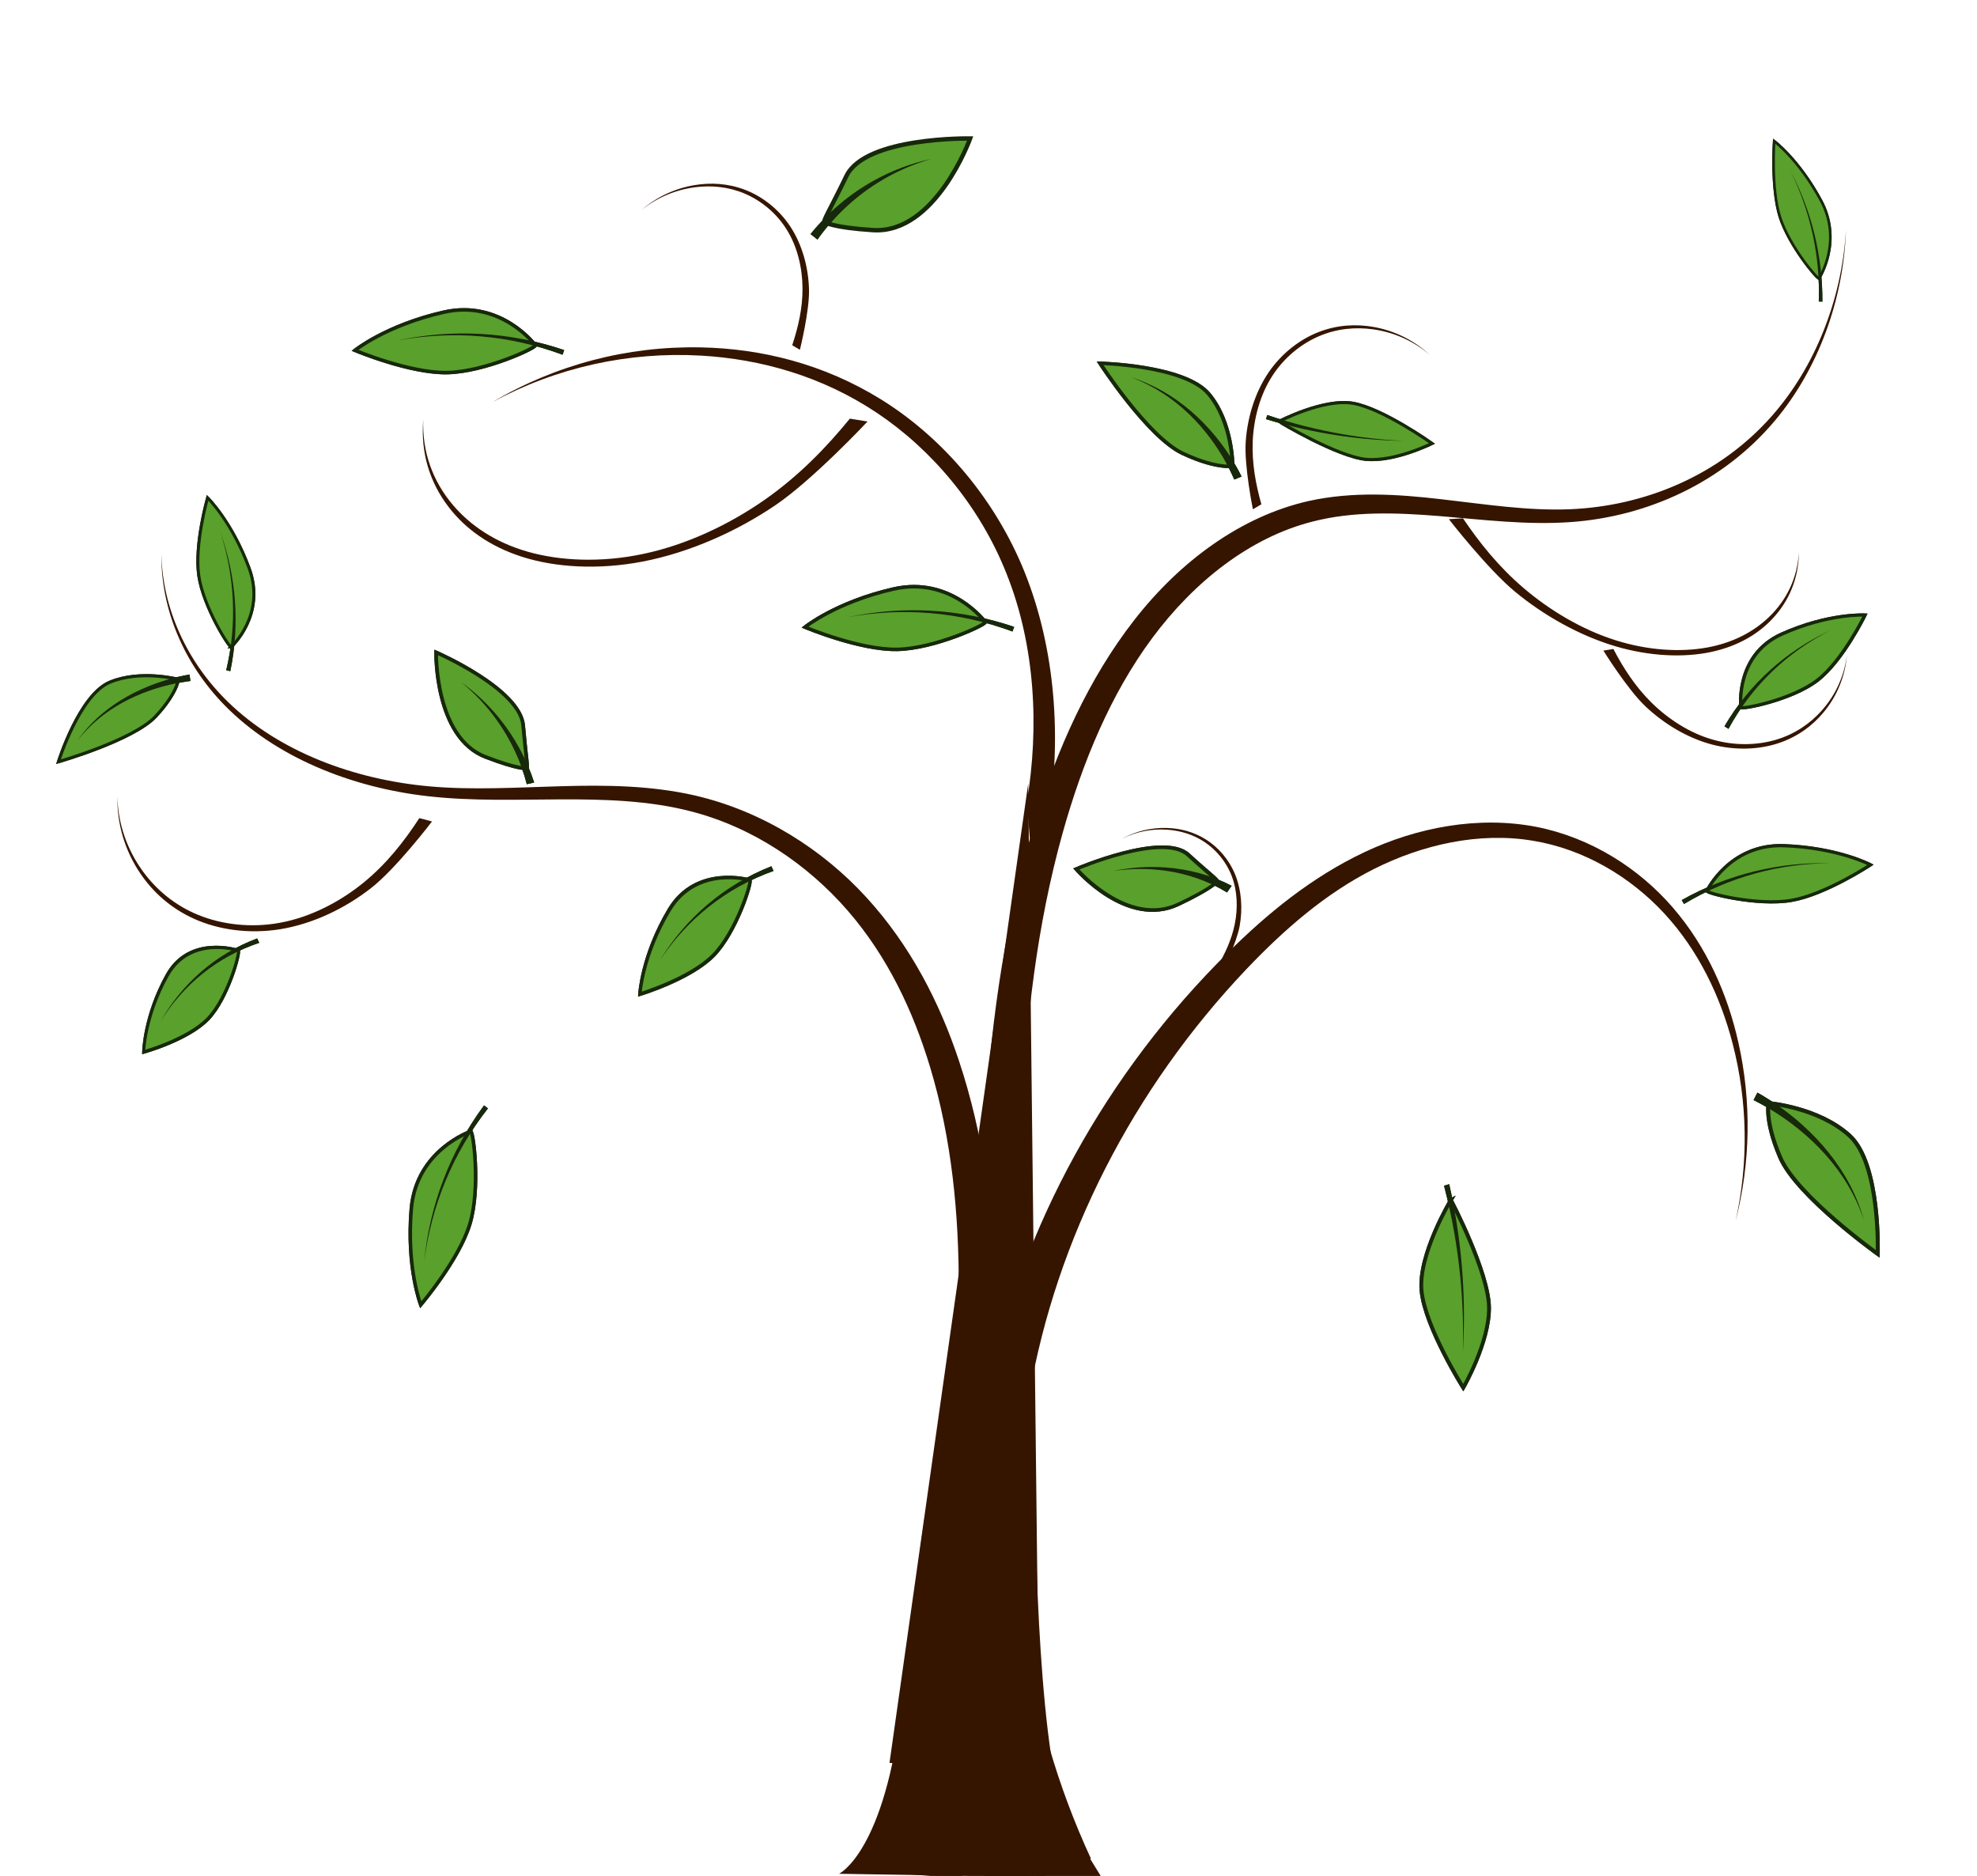 <?xml version="1.0"?><svg width="499.809" height="474.201" xmlns="http://www.w3.org/2000/svg">
 <title>tree leaves</title>

 <g>
  <title>Layer 1</title>
  <path transform="rotate(76.34 200.846 158.475)" fill="#351500" fill-rule="evenodd" d="m278.425,115.099c-41.423,-21.087 1.684,-0.775 -17.197,-8.364c-18.907,-7.617 -41.031,-11.221 -61.979,-7.785c-19.601,3.292 -36.827,12.602 -49.054,24.611c-12.22,12.001 -19.723,26.483 -23.623,41.3c-4.742,17.979 -4.366,36.701 1.029,54.444c-4.709,-17.861 -4.333,-36.465 1.029,-54.09c4.425,-14.519 12.317,-28.511 24.539,-39.758c12.208,-11.233 28.928,-19.688 47.167,-22.246c19.464,-2.811 39.903,1.142 57.399,8.632l20.69,3.256z" id="path6827"/>
  <path transform="rotate(3.348 142.628 307.478)" fill="#351500" fill-rule="evenodd" d="m238.872,468.394l14.062,0.266c0.277,-30.294 0.596,-60.589 0.956,-90.883c0.235,-19.299 0.441,-38.763 -1.244,-58.236c0,0 0,0 0,0c-1.663,-19.336 -5.32,-38.73 -12.687,-57.183c-5.724,-14.38 -13.909,-28.288 -25.68,-39.76c-11.783,-11.492 -27.452,-20.28 -44.871,-23.267c0,0 0,0 -0,0c-11.344,-1.899 -22.825,-1.332 -33.976,-0.351c-11.15,0.961 -22.17,2.305 -33.152,1.971c-19.06,-0.585 -38.393,-6.502 -52.013,-18.265c-11.057,-9.534 -18.01,-22.731 -19.058,-36.389c0.617,13.678 7.159,27.177 18.133,37.179c13.535,12.316 33.139,18.952 52.798,19.99c11.301,0.599 22.541,-0.481 33.617,-1.18c11.075,-0.679 22.19,-0.991 32.684,1.076c0,0 0,0 0,0c16.121,3.105 30.469,11.768 41.207,22.75c10.754,11.006 18.032,24.407 23.142,38.324c6.546,17.886 9.446,36.714 10.504,55.608c0,0 0,0 0,0c1.057,19.044 0.235,38.216 -0.598,57.497c-1.317,30.282 -2.592,60.566 -3.825,90.853z" id="path6825"/>
  <path transform="rotate(6.379 257.736 323.553)" fill="#351500" fill-rule="evenodd" d="m238.643,448.504l38.186,0l-30.843,-249.901l-7.344,249.901z" id="path5835-3"/>
  <path fill="#351500" fill-rule="evenodd" id="path6863" d="m262.307,474.838l13.487,-5.026c-16.898,-36.491 -22.444,-77.64 -15.589,-117.139c6.847,-39.5 26.105,-77.388 55.016,-107.802c0,0 0,0 0,0c9.405,-9.856 19.786,-18.981 32.084,-25.182c12.272,-6.175 26.664,-9.474 40.345,-7.147c12.82,2.118 24.572,9.118 33.153,18.418c8.591,9.312 14.138,20.896 17.248,32.916c3.769,14.592 4.033,29.994 0.723,44.782c3.792,-14.69 4.056,-30.19 0.723,-45.075c-2.741,-12.267 -8.015,-24.257 -16.604,-34.192c-8.595,-9.943 -20.702,-17.65 -34.48,-20.376c-14.724,-2.846 -30.275,0.138 -43.564,6.445c-13.271,6.284 -24.525,15.507 -34.484,25.41c-30.736,30.448 -52.026,69.031 -60.546,110.139c-8.512,41.109 -4.207,84.509 12.487,123.83z"/>
  <path transform="rotate(0.955 246.13 428.459)" fill="#351500" fill-rule="evenodd" id="path6881" d="m212.88,474.218c0,0 11.578,-5.72 15.141,-43.307c3.562,-37.587 5.047,-47.393 5.047,-47.393l27.906,-0.817c0,0 1.781,65.369 10.094,78.443c8.312,13.074 8.312,13.074 8.312,13.074l-66.5,0z"/>
  <path fill="#351500" fill-rule="evenodd" id="path6865" d="m248.812,474.474l13.817,-0.343c-1.212,-39.114 -2.465,-78.226 -3.759,-117.335c-0.819,-24.9 -1.627,-49.662 -0.588,-74.257c1.04,-24.402 3.889,-48.718 10.321,-71.817c5.022,-17.974 12.173,-35.281 22.74,-49.495c10.552,-14.182 24.65,-25.371 40.491,-29.381c10.312,-2.669 21.233,-2.267 32.116,-1.39c10.884,0.902 21.928,2.298 33.033,1.524c19.318,-1.341 38.582,-9.911 51.881,-25.818c10.784,-12.917 17.212,-30.352 17.818,-48.017c-1.03,17.639 -7.862,34.683 -18.727,46.996c-13.383,15.192 -32.38,22.834 -51.109,23.589c-10.791,0.432 -21.619,-1.304 -32.576,-2.545c-10.957,-1.267 -22.239,-2 -33.386,0.453c0,0 0,0 0,0c-17.116,3.857 -32.513,15.207 -44.091,30.049c-11.567,14.815 -19.61,32.778 -25.234,51.349c-7.239,23.831 -10.833,48.88 -12.467,73.851c0,0 0,0 0,0c-1.655,25.149 -1.453,50.287 -1.222,75.211c0.354,39.125 0.668,78.25 0.94,117.375z"/>
  <g id="g5954-0-0" transform="matrix(-0.399 -0.663 -0.647 0.408 938.743 520.657)">
   <path fill="#5aa02c" stroke="#17280b" stroke-width="1.434px" id="path5907-4-6" d="m1011.365,504.956c0,0 -2.772,-1.132 -10.642,-12.323c-11.991,-17.051 8.402,-43.128 8.402,-43.128c0,0 18.763,29.334 11.202,41.448c-6.557,10.506 -8.402,14.563 -8.962,14.003z"/>
   <path fill="#17280b" fill-rule="evenodd" id="path5932-3-3" d="m1007.749,510.014l2.809,1.054c3.01,-8.845 4.262,-18.218 3.708,-27.43c-0.403,-6.703 -1.757,-13.317 -3.992,-19.586c1.834,6.398 2.75,13.027 2.729,19.622c-0.029,9.064 -1.839,18.066 -5.254,26.34z"/>
  </g>
  <g transform="rotate(-44.136 341.878 109.273)" id="svg_1">
   <g id="g7405" transform="matrix(-0.541 0.047 -0.046 -0.553 289.602 1776.32)">
    <path fill="#5aa02c" stroke="#17280b" stroke-width="1.43px" id="path7407" d="m-331.777,3013.237c0,0 -21.792,-8.382 -29.056,-20.115c-7.264,-11.734 -10.058,-39.113 -10.058,-39.113c0,0 17.88,7.264 25.703,17.881c7.823,10.616 13.41,40.789 13.41,41.348z"/>
    <path fill="#17280b" fill-rule="evenodd" id="path7409" d="m-330.429,3019.211l1.831,-0.804c-4.956,-10.817 -10.749,-21.234 -17.304,-31.128c-5.241,-7.909 -10.968,-15.485 -17.137,-22.67c5.941,7.374 11.417,15.111 16.389,23.149c6.219,10.055 11.646,20.583 16.222,31.453z"/>
   </g>
   <g transform="matrix(-0.541 0.047 -0.046 -0.553 289.602 1776.32)" id="g7459">
    <path fill="#5aa02c" stroke="#17280b" stroke-width="1.43px" d="m-331.777,3013.237c0,0 -21.792,-8.382 -29.056,-20.115c-7.264,-11.734 -10.058,-39.113 -10.058,-39.113c0,0 17.88,7.264 25.703,17.881c7.823,10.616 13.41,40.789 13.41,41.348z" id="path7461"/>
    <path fill="#17280b" fill-rule="evenodd" d="m-330.429,3019.211l1.831,-0.804c-4.956,-10.817 -10.749,-21.234 -17.304,-31.128c-5.241,-7.909 -10.968,-15.485 -17.137,-22.67c5.941,7.374 11.417,15.111 16.389,23.149c6.219,10.055 11.646,20.583 16.222,31.453z" id="path7463"/>
   </g>
  </g>
  <g transform="rotate(-47.714 453.824 169.843)" id="svg_2">
   <g id="g7417" transform="matrix(0.359 0.439 -0.381 0.414 468.172 64.683)">
    <path fill="#5aa02c" stroke="#17280b" stroke-width="1.434px" id="path7419" d="m82.275,156.82c0,0 -0.56,-23.525 21.284,-34.167c21.844,-10.642 38.088,-10.642 38.088,-10.642c0,0 -11.762,21.284 -24.085,30.806c-12.322,9.522 -35.287,15.123 -35.287,14.003z"/>
    <path fill="#17280b" fill-rule="evenodd" id="path7421" d="m74.175,165.794l1.694,1.063c6.029,-9.924 13.412,-19.053 21.891,-27.053c8.282,-7.813 17.609,-14.549 27.672,-19.968c-10.214,5.127 -19.771,11.611 -28.339,19.24c-8.773,7.811 -16.507,16.821 -22.918,26.718z"/>
   </g>
   <g transform="matrix(0.359 0.439 -0.381 0.414 468.172 64.683)" id="g7471">
    <path fill="#5aa02c" stroke="#17280b" stroke-width="1.434px" d="m82.275,156.82c0,0 -0.56,-23.525 21.284,-34.167c21.844,-10.642 38.088,-10.642 38.088,-10.642c0,0 -11.762,21.284 -24.085,30.806c-12.322,9.522 -35.287,15.123 -35.287,14.003z" id="path7473"/>
    <path fill="#17280b" fill-rule="evenodd" d="m74.175,165.794l1.694,1.063c6.029,-9.924 13.412,-19.053 21.891,-27.053c8.282,-7.813 17.609,-14.549 27.672,-19.968c-10.214,5.127 -19.771,11.611 -28.339,19.24c-8.773,7.811 -16.507,16.821 -22.918,26.718z" id="path7475"/>
   </g>
  </g>
  <g transform="rotate(-165.219 229.029 159.722)" id="svg_3">
   <g transform="matrix(0.367 -0.499 -0.49 -0.374 555.066 1784.72)" id="g7435">
    <path fill="#5aa02c" stroke="#17280b" stroke-width="1.434px" d="m1738.259,2005.597c0,0 -0.56,-23.525 21.284,-34.167c21.844,-10.642 38.087,-10.642 38.087,-10.642c0,0 -11.762,21.284 -24.085,30.806c-12.322,9.522 -35.287,15.123 -35.287,14.003z" id="path7437"/>
    <path fill="#17280b" fill-rule="evenodd" d="m1730.158,2014.571l1.694,1.063c6.03,-9.924 13.412,-19.053 21.891,-27.053c8.281,-7.813 17.609,-14.549 27.672,-19.968c-10.214,5.127 -19.771,11.611 -28.339,19.24c-8.773,7.811 -16.507,16.821 -22.917,26.718z" id="path7439"/>
   </g>
   <g id="g7489" transform="matrix(0.367 -0.499 -0.49 -0.374 555.066 1784.72)">
    <path fill="#5aa02c" stroke="#17280b" stroke-width="1.434px" id="path7491" d="m1738.259,2005.597c0,0 -0.56,-23.525 21.284,-34.167c21.844,-10.642 38.087,-10.642 38.087,-10.642c0,0 -11.762,21.284 -24.085,30.806c-12.322,9.522 -35.287,15.123 -35.287,14.003z"/>
    <path fill="#17280b" fill-rule="evenodd" id="path7493" d="m1730.158,2014.571l1.694,1.063c6.03,-9.924 13.412,-19.053 21.891,-27.053c8.281,-7.813 17.609,-14.549 27.672,-19.968c-10.214,5.127 -19.771,11.611 -28.339,19.24c-8.773,7.811 -16.507,16.821 -22.917,26.718z"/>
   </g>
  </g>
  <g transform="rotate(-98.526 296.594 106.593)" id="svg_4">
   <g transform="matrix(0.104 -0.661 -0.601 -0.114 749.725 1362.54)" id="g7447">
    <path fill="#5aa02c" stroke="#17280b" stroke-width="1.434px" d="m1695.677,1069.463c0,0 0.56,-17.923 10.082,-29.686c9.522,-11.762 41.448,-12.322 41.448,-12.322c0,0 -19.044,30.246 -32.486,36.967c-13.756,6.878 -20.164,5.041 -19.044,5.041z" id="path7449"/>
    <path fill="#17280b" fill-rule="evenodd" d="m1692.104,1073.858l2.723,1.26c2.556,-5.91 5.755,-11.562 9.529,-16.822c5.209,-7.253 11.534,-13.781 18.98,-18.807c0,0 0,0 0,0c3.794,-2.562 7.87,-4.729 12.138,-6.449c-4.349,1.507 -8.549,3.477 -12.507,5.873c0,0 0,0 0,0c-7.766,4.702 -14.545,11.012 -20.228,18.161c0,0 0,0 0,0c-4.12,5.18 -7.694,10.816 -10.635,16.785z" id="path7451"/>
   </g>
   <g id="g7501" transform="matrix(0.104 -0.661 -0.601 -0.114 749.725 1362.54)">
    <path fill="#5aa02c" stroke="#17280b" stroke-width="1.434px" id="path7503" d="m1695.677,1069.463c0,0 0.56,-17.923 10.082,-29.686c9.522,-11.762 41.448,-12.322 41.448,-12.322c0,0 -19.044,30.246 -32.486,36.967c-13.756,6.878 -20.164,5.041 -19.044,5.041z"/>
    <path fill="#17280b" fill-rule="evenodd" id="path7505" d="m1692.104,1073.858l2.723,1.26c2.556,-5.91 5.755,-11.562 9.529,-16.822c5.209,-7.253 11.534,-13.781 18.98,-18.807c0,0 0,0 0,0c3.794,-2.562 7.87,-4.729 12.138,-6.449c-4.349,1.507 -8.549,3.477 -12.507,5.873c0,0 0,0 0,0c-7.766,4.702 -14.545,11.012 -20.228,18.161c0,0 0,0 0,0c-4.12,5.18 -7.694,10.816 -10.635,16.785z"/>
   </g>
  </g>
  <g transform="rotate(92.893 459.121 296.133)" id="svg_5">
   <g id="g7423" transform="matrix(0.711 0 0 0.699 -461.707 19.204)">
    <path fill="#5aa02c" stroke="#17280b" stroke-width="1.434px" id="path7425" d="m1271.729,414.404c0,0 0.56,-17.923 10.082,-29.686c9.522,-11.762 41.448,-12.322 41.448,-12.322c0,0 -19.044,30.246 -32.486,36.967c-13.756,6.878 -20.164,5.041 -19.044,5.041z"/>
    <path fill="#17280b" fill-rule="evenodd" id="path7427" d="m1268.155,418.799l2.723,1.26c2.556,-5.91 5.755,-11.562 9.529,-16.822c5.209,-7.253 11.534,-13.781 18.98,-18.807c0,0 0,0 0,0c3.794,-2.562 7.87,-4.729 12.138,-6.449c-4.349,1.507 -8.549,3.477 -12.507,5.873c0,0 0,0 0,0c-7.766,4.702 -14.545,11.012 -20.228,18.161c0,0 0,0 0,0c-4.121,5.18 -7.695,10.816 -10.635,16.785z"/>
   </g>
   <g transform="matrix(0.711 0 0 0.699 -461.707 19.204)" id="g7477">
    <path fill="#5aa02c" stroke="#17280b" stroke-width="1.434px" d="m1271.729,414.404c0,0 0.56,-17.923 10.082,-29.686c9.522,-11.762 41.448,-12.322 41.448,-12.322c0,0 -19.044,30.246 -32.486,36.967c-13.756,6.878 -20.164,5.041 -19.044,5.041z" id="path7479"/>
    <path fill="#17280b" fill-rule="evenodd" d="m1268.155,418.799l2.723,1.26c2.556,-5.91 5.755,-11.562 9.529,-16.822c5.209,-7.253 11.534,-13.781 18.98,-18.807c0,0 0,0 0,0c3.794,-2.562 7.87,-4.729 12.138,-6.449c-4.349,1.507 -8.549,3.477 -12.507,5.873c0,0 0,0 0,0c-7.766,4.702 -14.545,11.012 -20.228,18.161c0,0 0,0 0,0c-4.121,5.18 -7.695,10.816 -10.635,16.785z" id="path7481"/>
   </g>
  </g>
  <g transform="rotate(141.655 291.141 223.736)" id="svg_6">
   <g id="g7411" transform="matrix(-0.531 0.385 -0.445 -0.459 761.874 1468.63)">
    <path fill="#5aa02c" stroke="#17280b" stroke-width="1.434px" id="path7413" d="m-809.512,2054.048c0,0 -2.772,-1.132 -10.642,-12.323c-11.991,-17.051 8.402,-43.128 8.402,-43.128c0,0 18.763,29.334 11.202,41.448c-6.557,10.507 -8.402,14.563 -8.962,14.003z"/>
    <path fill="#17280b" fill-rule="evenodd" id="path7415" d="m-813.128,2059.106l2.809,1.054c3.01,-8.845 4.262,-18.218 3.708,-27.43c-0.403,-6.703 -1.757,-13.317 -3.992,-19.586c1.834,6.398 2.75,13.026 2.729,19.622c-0.029,9.064 -1.839,18.067 -5.254,26.34z"/>
   </g>
   <g transform="matrix(-0.531 0.385 -0.445 -0.459 761.874 1468.63)" id="g7465">
    <path fill="#5aa02c" stroke="#17280b" stroke-width="1.434px" d="m-809.512,2054.048c0,0 -2.772,-1.132 -10.642,-12.323c-11.991,-17.051 8.402,-43.128 8.402,-43.128c0,0 18.763,29.334 11.202,41.448c-6.557,10.507 -8.402,14.563 -8.962,14.003z" id="path7467"/>
    <path fill="#17280b" fill-rule="evenodd" d="m-813.128,2059.106l2.809,1.054c3.01,-8.845 4.262,-18.218 3.708,-27.43c-0.403,-6.703 -1.757,-13.317 -3.992,-19.586c1.834,6.398 2.75,13.026 2.729,19.622c-0.029,9.064 -1.839,18.067 -5.254,26.34z" id="path7469"/>
   </g>
  </g>
  <g transform="rotate(-99.21 455.986 54.563)" id="svg_7">
   <g transform="matrix(0.337 -0.33 -0.358 -0.311 379.543 1473.53)" id="g7429">
    <path fill="#5aa02c" stroke="#17280b" stroke-width="1.434px" d="m2360.411,2053.738c0,0 -0.56,-23.525 21.284,-34.167c21.844,-10.642 38.087,-10.642 38.087,-10.642c0,0 -11.762,21.284 -24.085,30.806c-12.323,9.522 -35.287,15.123 -35.287,14.003z" id="path7431"/>
    <path fill="#17280b" fill-rule="evenodd" d="m2352.311,2062.712l1.694,1.063c6.03,-9.924 13.412,-19.053 21.891,-27.053c8.282,-7.813 17.61,-14.549 27.672,-19.968c-10.214,5.127 -19.771,11.611 -28.339,19.24c-8.773,7.811 -16.507,16.821 -22.918,26.718z" id="path7433"/>
   </g>
   <g id="g7483" transform="matrix(0.337 -0.33 -0.358 -0.311 379.543 1473.53)">
    <path fill="#5aa02c" stroke="#17280b" stroke-width="1.434px" id="path7485" d="m2360.411,2053.738c0,0 -0.56,-23.525 21.284,-34.167c21.844,-10.642 38.087,-10.642 38.087,-10.642c0,0 -11.762,21.284 -24.085,30.806c-12.323,9.522 -35.287,15.123 -35.287,14.003z"/>
    <path fill="#17280b" fill-rule="evenodd" id="path7487" d="m2352.311,2062.712l1.694,1.063c6.03,-9.924 13.412,-19.053 21.891,-27.053c8.282,-7.813 17.61,-14.549 27.672,-19.968c-10.214,5.127 -19.771,11.611 -28.339,19.24c-8.773,7.811 -16.507,16.821 -22.918,26.718z"/>
   </g>
  </g>
  <g transform="rotate(-134.344 120.972 181.726)" id="svg_8">
   <g transform="matrix(-0.106 0.622 -0.661 -0.1 836.197 759.517)" id="g7453">
    <path fill="#5aa02c" stroke="#17280b" stroke-width="1.434px" d="m-731.962,1225.706c0,0 -2.772,-1.132 -10.642,-12.323c-11.991,-17.051 8.402,-43.128 8.402,-43.128c0,0 18.763,29.334 11.202,41.448c-6.557,10.506 -8.402,14.563 -8.962,14.003z" id="path7455"/>
    <path fill="#17280b" fill-rule="evenodd" d="m-735.579,1230.764l2.809,1.054c3.01,-8.845 4.262,-18.217 3.708,-27.43c-0.403,-6.703 -1.757,-13.317 -3.992,-19.586c1.834,6.397 2.75,13.026 2.729,19.622c-0.029,9.064 -1.839,18.066 -5.254,26.34z" id="path7457"/>
   </g>
   <g id="g7507" transform="matrix(-0.106 0.622 -0.661 -0.1 836.197 759.517)">
    <path fill="#5aa02c" stroke="#17280b" stroke-width="1.434px" id="path7509" d="m-731.962,1225.706c0,0 -2.772,-1.132 -10.642,-12.323c-11.991,-17.051 8.402,-43.128 8.402,-43.128c0,0 18.763,29.334 11.202,41.448c-6.557,10.506 -8.402,14.563 -8.962,14.003z"/>
    <path fill="#17280b" fill-rule="evenodd" id="path7511" d="m-735.579,1230.764l2.809,1.054c3.01,-8.845 4.262,-18.217 3.708,-27.43c-0.403,-6.703 -1.757,-13.317 -3.992,-19.586c1.834,6.397 2.75,13.026 2.729,19.622c-0.029,9.064 -1.839,18.066 -5.254,26.34z"/>
   </g>
  </g>
  <g transform="rotate(48.095 448.947 221.864)" id="svg_9">
   <g id="g7441" transform="matrix(0.535 -0.197 0.202 0.524 -579.103 138.253)">
    <path fill="#5aa02c" stroke="#17280b" stroke-width="1.434px" id="path7443" d="m1605.404,792.109c0,0 -0.56,-23.525 21.284,-34.167c21.844,-10.642 38.087,-10.642 38.087,-10.642c0,0 -11.762,21.284 -24.085,30.806c-12.323,9.522 -35.287,15.123 -35.287,14.003z"/>
    <path fill="#17280b" fill-rule="evenodd" id="path7445" d="m1597.304,801.084l1.694,1.063c6.03,-9.924 13.412,-19.053 21.891,-27.053c8.282,-7.813 17.61,-14.549 27.672,-19.968c-10.214,5.127 -19.771,11.611 -28.339,19.24c-8.773,7.811 -16.507,16.821 -22.918,26.718z"/>
   </g>
   <g transform="matrix(0.535 -0.197 0.202 0.524 -579.103 138.253)" id="g7495">
    <path fill="#5aa02c" stroke="#17280b" stroke-width="1.434px" d="m1605.404,792.109c0,0 -0.56,-23.525 21.284,-34.167c21.844,-10.642 38.087,-10.642 38.087,-10.642c0,0 -11.762,21.284 -24.085,30.806c-12.323,9.522 -35.287,15.123 -35.287,14.003z" id="path7497"/>
    <path fill="#17280b" fill-rule="evenodd" d="m1597.304,801.084l1.694,1.063c6.03,-9.924 13.412,-19.053 21.891,-27.053c8.282,-7.813 17.61,-14.549 27.672,-19.968c-10.214,5.127 -19.771,11.611 -28.339,19.24c-8.773,7.811 -16.507,16.821 -22.918,26.718z" id="path7499"/>
   </g>
  </g>
  <g transform="rotate(-43.453 368.431 323.773)" id="svg_10">
   <g transform="matrix(0.687 0.055 0.058 -0.654 -802.829 2117.78)" id="g6726-0">
    <path fill="#5aa02c" stroke="#17280b" stroke-width="1.43px" d="m1479.413,2891.921c0,0 -21.792,-8.381 -29.056,-20.115c-7.264,-11.734 -10.058,-39.113 -10.058,-39.113c0,0 17.88,7.264 25.703,17.881c7.823,10.616 13.41,40.789 13.41,41.348z" id="path6728-5"/>
    <path fill="#17280b" fill-rule="evenodd" d="m1480.761,2897.895l1.831,-0.804c-4.956,-10.817 -10.749,-21.233 -17.304,-31.128c-5.241,-7.909 -10.968,-15.485 -17.137,-22.669c5.941,7.374 11.417,15.111 16.389,23.149c6.219,10.055 11.646,20.583 16.221,31.453z" id="path6730-5"/>
   </g>
   <g id="g7170" transform="matrix(0.687 0.055 0.058 -0.654 -802.829 2117.78)">
    <path fill="#5aa02c" stroke="#17280b" stroke-width="1.43px" id="path7172" d="m1479.413,2891.921c0,0 -21.792,-8.381 -29.056,-20.115c-7.264,-11.734 -10.058,-39.113 -10.058,-39.113c0,0 17.88,7.264 25.703,17.881c7.823,10.616 13.41,40.789 13.41,41.348z"/>
    <path fill="#17280b" fill-rule="evenodd" id="path7174" d="m1480.761,2897.895l1.831,-0.804c-4.956,-10.817 -10.749,-21.233 -17.304,-31.128c-5.241,-7.909 -10.968,-15.485 -17.137,-22.669c5.941,7.374 11.417,15.111 16.389,23.149c6.219,10.055 11.646,20.583 16.221,31.453z"/>
   </g>
  </g>
  <g transform="rotate(-34.275 50.985 251.843)" id="svg_12">
   <g transform="matrix(-0.32 0.451 0.34 0.425 -599.057 63.751)" id="g6750-4">
    <path fill="#5aa02c" stroke="#17280b" stroke-width="1.434px" d="m-759.737,1238.545c0,0 -0.56,-23.525 21.284,-34.167c21.844,-10.642 38.088,-10.642 38.088,-10.642c0,0 -11.762,21.284 -24.085,30.806c-12.322,9.522 -35.287,15.123 -35.287,14.003z" id="path6752-3"/>
    <path fill="#17280b" fill-rule="evenodd" d="m-767.837,1247.52l1.694,1.063c6.03,-9.924 13.412,-19.053 21.891,-27.053c8.282,-7.813 17.609,-14.549 27.672,-19.968c-10.214,5.127 -19.771,11.611 -28.339,19.24c-8.773,7.811 -16.507,16.821 -22.918,26.718z" id="path6754-7"/>
   </g>
   <g id="g7182" transform="matrix(-0.32 0.451 0.34 0.425 -599.057 63.751)">
    <path fill="#5aa02c" stroke="#17280b" stroke-width="1.434px" id="path7184" d="m-759.737,1238.545c0,0 -0.56,-23.525 21.284,-34.167c21.844,-10.642 38.088,-10.642 38.088,-10.642c0,0 -11.762,21.284 -24.085,30.806c-12.322,9.522 -35.287,15.123 -35.287,14.003z"/>
    <path fill="#17280b" fill-rule="evenodd" id="path7186" d="m-767.837,1247.52l1.694,1.063c6.03,-9.924 13.412,-19.053 21.891,-27.053c8.282,-7.813 17.609,-14.549 27.672,-19.968c-10.214,5.127 -19.771,11.611 -28.339,19.24c-8.773,7.811 -16.507,16.821 -22.918,26.718z"/>
   </g>
  </g>
  <g transform="rotate(-73.639 31.688 181.633)" id="svg_15">
   <g transform="matrix(-0.553 0 0 0.551 -33.531 45.761)" id="g6732-0">
    <path fill="#5aa02c" stroke="#17280b" stroke-width="1.434px" d="m-141.933,264.755c0,0 0.56,-17.923 10.082,-29.686c9.522,-11.762 41.448,-12.322 41.448,-12.322c0,0 -19.044,30.246 -32.486,36.967c-13.756,6.878 -20.164,5.041 -19.044,5.041z" id="path6734-52"/>
    <path fill="#17280b" fill-rule="evenodd" d="m-145.507,269.151l2.723,1.26c2.556,-5.91 5.755,-11.562 9.529,-16.822c5.209,-7.253 11.534,-13.781 18.98,-18.807c0,0 0,0 0,0c3.794,-2.562 7.87,-4.729 12.138,-6.449c-4.349,1.507 -8.549,3.477 -12.507,5.873c0,0 0,0 0,0c-7.766,4.702 -14.545,11.012 -20.228,18.16c0,0 0,0 0,0c-4.121,5.18 -7.695,10.816 -10.635,16.785z" id="path6736-2"/>
   </g>
   <g id="g7188" transform="matrix(-0.553 0 0 0.551 -33.531 45.761)">
    <path fill="#5aa02c" stroke="#17280b" stroke-width="1.434px" id="path7190" d="m-141.933,264.755c0,0 0.56,-17.923 10.082,-29.686c9.522,-11.762 41.448,-12.322 41.448,-12.322c0,0 -19.044,30.246 -32.486,36.967c-13.756,6.878 -20.164,5.041 -19.044,5.041z"/>
    <path fill="#17280b" fill-rule="evenodd" id="path7192" d="m-145.507,269.151l2.723,1.26c2.556,-5.91 5.755,-11.562 9.529,-16.822c5.209,-7.253 11.534,-13.781 18.98,-18.807c0,0 0,0 0,0c3.794,-2.562 7.87,-4.729 12.138,-6.449c-4.349,1.507 -8.549,3.477 -12.507,5.873c0,0 0,0 0,0c-7.766,4.702 -14.545,11.012 -20.228,18.16c0,0 0,0 0,0c-4.121,5.18 -7.695,10.816 -10.635,16.785z"/>
   </g>
  </g>
  <g transform="rotate(24.633 55.362 147.864)" id="svg_18">
   <g transform="matrix(-0.498 -0.178 -0.188 0.473 274.024 115.92)" id="g6744-7">
    <path fill="#5aa02c" stroke="#17280b" stroke-width="1.434px" d="m336.675,221.578c0,0 -0.56,-23.525 21.284,-34.167c21.844,-10.642 38.088,-10.642 38.088,-10.642c0,0 -11.762,21.284 -24.085,30.806c-12.322,9.522 -35.287,15.123 -35.287,14.003z" id="path6746-0"/>
    <path fill="#17280b" fill-rule="evenodd" d="m328.575,230.552l1.694,1.063c6.029,-9.924 13.412,-19.053 21.891,-27.053c8.282,-7.813 17.609,-14.549 27.672,-19.968c-10.214,5.127 -19.771,11.611 -28.339,19.24c-8.773,7.811 -16.507,16.821 -22.918,26.718z" id="path6748-2"/>
   </g>
   <g id="g7206" transform="matrix(-0.498 -0.178 -0.188 0.473 274.024 115.92)">
    <path fill="#5aa02c" stroke="#17280b" stroke-width="1.434px" id="path7208" d="m336.675,221.578c0,0 -0.56,-23.525 21.284,-34.167c21.844,-10.642 38.088,-10.642 38.088,-10.642c0,0 -11.762,21.284 -24.085,30.806c-12.322,9.522 -35.287,15.123 -35.287,14.003z"/>
    <path fill="#17280b" fill-rule="evenodd" id="path7210" d="m328.575,230.552l1.694,1.063c6.029,-9.924 13.412,-19.053 21.891,-27.053c8.282,-7.813 17.609,-14.549 27.672,-19.968c-10.214,5.127 -19.771,11.611 -28.339,19.24c-8.773,7.811 -16.507,16.821 -22.918,26.718z"/>
   </g>
  </g>
  <path transform="rotate(-156.689 408.826 141.918)" id="svg_19" fill="#351500" fill-rule="evenodd" d="m452.121,134.893c0,0 -13.973,-7.711 -22.715,-10.244c-8.753,-2.543 -18.997,-3.745 -28.695,-2.598c-9.076,1.099 -17.05,4.206 -22.712,8.214c-5.658,4.005 -9.132,8.839 -10.938,13.785c-2.195,6.001 -2.021,12.249 0.476,18.172c-2.18,-5.962 -2.006,-12.171 0.477,-18.054c2.048,-4.846 5.703,-9.516 11.361,-13.27c5.652,-3.749 13.394,-6.571 21.838,-7.425c9.012,-0.939 18.491,0.392 26.575,2.881c8.101,2.5 14.939,6.179 21.134,10.152l3.198,-1.613z"/>
  <path transform="rotate(-17.796 70.853 211.803)" id="svg_20" fill="#351500" fill-rule="evenodd" d="m108.651,219.574c0,0 -12.199,8.529 -19.831,11.331c-7.642,2.812 -16.585,4.143 -25.053,2.874c-7.923,-1.216 -14.886,-4.653 -19.828,-9.086c-4.939,-4.431 -7.972,-9.777 -9.549,-15.248c-1.917,-6.638 -1.765,-13.55 0.416,-20.101c-1.903,6.594 -1.751,13.463 0.416,19.97c1.789,5.36 4.979,10.526 9.919,14.679c4.935,4.147 11.693,7.269 19.065,8.213c7.868,1.038 16.144,-0.433 23.201,-3.187c7.072,-2.765 13.042,-6.835 18.451,-11.23l2.792,1.784z"/>
  <path id="svg_21" transform="rotate(-17.796 164.544 114.743)" fill="#351500" fill-rule="evenodd" d="m219.211,123.684c0,0 -17.643,9.813 -28.681,13.036c-11.053,3.236 -23.987,4.766 -36.233,3.307c-11.459,-1.398 -21.529,-5.353 -28.677,-10.454c-7.144,-5.097 -11.53,-11.249 -13.81,-17.542c-2.772,-7.637 -2.552,-15.589 0.601,-23.125c-2.753,7.587 -2.533,15.489 0.601,22.975c2.587,6.167 7.201,12.11 14.346,16.887c7.137,4.771 16.911,8.363 27.574,9.449c11.379,1.194 23.348,-0.499 33.555,-3.667c10.228,-3.182 18.863,-7.863 26.685,-12.92l4.038,2.053z"/>
  <path transform="rotate(66.059 186.928 68.01)" id="svg_22" fill="#351500" fill-rule="evenodd" d="m211.789,62.311c0,0 -8.024,-6.255 -13.044,-8.31c-5.027,-2.062 -10.909,-3.038 -16.478,-2.108c-5.211,0.891 -9.791,3.412 -13.042,6.664c-3.249,3.249 -5.244,7.171 -6.281,11.182c-1.261,4.868 -1.161,9.937 0.274,14.741c-1.252,-4.836 -1.152,-9.873 0.274,-14.645c1.176,-3.931 3.275,-7.72 6.524,-10.765c3.246,-3.041 7.691,-5.331 12.54,-6.023c5.175,-0.761 10.619,0.318 15.261,2.337c4.652,2.028 8.579,5.012 12.136,8.236l1.837,-1.309z"/>
  <path id="svg_23" transform="rotate(77.563 300.469 227.408)" fill="#351500" fill-rule="evenodd" d="m320.013,222.853c0,0 -6.308,-4.999 -10.254,-6.641c-3.952,-1.648 -8.576,-2.428 -12.954,-1.684c-4.097,0.712 -7.697,2.727 -10.253,5.326c-2.554,2.597 -4.122,5.731 -4.937,8.937c-0.991,3.89 -0.913,7.942 0.215,11.781c-0.984,-3.865 -0.906,-7.891 0.215,-11.704c0.925,-3.142 2.574,-6.169 5.129,-8.603c2.552,-2.431 6.046,-4.26 9.858,-4.814c4.068,-0.608 8.347,0.254 11.997,1.868c3.657,1.621 6.744,4.006 9.54,6.582l1.444,-1.046z"/>
  <path id="svg_24" transform="rotate(-156.689 434.52 170.513) translate(-24.32 197.491)" fill="#351500" fill-rule="evenodd" d="m488.019,-32.96c0,0 -9.417,-6.565 -15.309,-8.722c-5.9,-2.165 -12.804,-3.189 -19.34,-2.212c-6.116,0.936 -11.491,3.581 -15.306,6.994c-3.814,3.41 -6.156,7.526 -7.372,11.737c-1.479,5.109 -1.361,10.43 0.321,15.472c-1.469,-5.076 -1.352,-10.363 0.321,-15.372c1.381,-4.126 3.843,-8.102 7.657,-11.298c3.81,-3.192 9.027,-5.595 14.719,-6.322c6.073,-0.799 12.461,0.333 17.911,2.453c5.459,2.129 10.068,5.261 14.243,8.644l2.155,-1.373z"/>
  <path id="svg_25" transform="rotate(115.248 334.143 106.157)" fill="#351500" fill-rule="evenodd" d="m361.992,112.26c0,0 -8.988,6.698 -14.611,8.899c-5.631,2.209 -12.22,3.254 -18.458,2.257c-5.838,-0.955 -10.968,-3.654 -14.609,-7.136c-3.639,-3.48 -5.874,-7.679 -7.035,-11.975c-1.412,-5.213 -1.3,-10.642 0.306,-15.786c-1.402,5.179 -1.29,10.573 0.306,15.684c1.318,4.21 3.668,8.267 7.308,11.528c3.636,3.257 8.615,5.709 14.047,6.45c5.797,0.815 11.895,-0.34 17.094,-2.503c5.211,-2.172 9.609,-5.368 13.594,-8.819l2.057,1.401z"/>
  <g id="svg_26" transform="rotate(-34.275 178.691 234.799)">
   <g id="svg_27" transform="matrix(-0.367 0.478 0.389 0.451 -715.404 55.158)">
    <path id="svg_28" fill="#5aa02c" stroke="#17280b" stroke-width="1.434px" d="m-973.434,1421.021c0,0 -0.56,-23.525 21.284,-34.167c21.844,-10.642 38.088,-10.642 38.088,-10.642c0,0 -11.762,21.284 -24.085,30.806c-12.322,9.522 -35.287,15.123 -35.287,14.003z"/>
    <path id="svg_29" fill="#17280b" fill-rule="evenodd" d="m-981.534,1429.995l1.694,1.063c6.03,-9.924 13.412,-19.053 21.891,-27.053c8.282,-7.813 17.609,-14.549 27.672,-19.968c-10.214,5.127 -19.771,11.611 -28.339,19.24c-8.773,7.811 -16.507,16.821 -22.918,26.718z"/>
   </g>
   <g id="svg_30" transform="matrix(-0.367 0.478 0.389 0.451 -715.404 55.158)">
    <path id="svg_31" fill="#5aa02c" stroke="#17280b" stroke-width="1.434px" d="m-973.434,1421.021c0,0 -0.56,-23.525 21.284,-34.167c21.844,-10.642 38.088,-10.642 38.088,-10.642c0,0 -11.762,21.284 -24.085,30.806c-12.322,9.522 -35.287,15.123 -35.287,14.003z"/>
    <path id="svg_32" fill="#17280b" fill-rule="evenodd" d="m-981.534,1429.995l1.694,1.063c6.03,-9.924 13.412,-19.053 21.891,-27.053c8.282,-7.813 17.609,-14.549 27.672,-19.968c-10.214,5.127 -19.771,11.611 -28.339,19.24c-8.773,7.811 -16.507,16.821 -22.918,26.718z"/>
   </g>
  </g>
  <g id="svg_33" transform="rotate(-165.219 115.192 89.801)">
   <g id="svg_34" transform="matrix(0.367 -0.499 -0.49 -0.374 555.066 1784.72)">
    <path id="svg_35" fill="#5aa02c" stroke="#17280b" stroke-width="1.434px" d="m1716.332,2221.631c0,0 -0.56,-23.525 21.284,-34.167c21.844,-10.642 38.087,-10.642 38.087,-10.642c0,0 -11.762,21.284 -24.085,30.806c-12.322,9.522 -35.287,15.123 -35.287,14.003z"/>
    <path id="svg_36" fill="#17280b" fill-rule="evenodd" d="m1708.232,2230.605l1.694,1.063c6.029,-9.924 13.412,-19.053 21.891,-27.053c8.282,-7.813 17.609,-14.549 27.672,-19.968c-10.214,5.127 -19.771,11.611 -28.339,19.24c-8.773,7.811 -16.507,16.821 -22.918,26.718z"/>
   </g>
   <g id="svg_37" transform="matrix(0.367 -0.499 -0.49 -0.374 555.066 1784.72)">
    <path id="svg_38" fill="#5aa02c" stroke="#17280b" stroke-width="1.434px" d="m1716.332,2221.631c0,0 -0.56,-23.525 21.284,-34.167c21.844,-10.642 38.087,-10.642 38.087,-10.642c0,0 -11.762,21.284 -24.085,30.806c-12.322,9.522 -35.287,15.123 -35.287,14.003z"/>
    <path id="svg_39" fill="#17280b" fill-rule="evenodd" d="m1708.232,2230.605l1.694,1.063c6.029,-9.924 13.412,-19.053 21.891,-27.053c8.282,-7.813 17.609,-14.549 27.672,-19.968c-10.214,5.127 -19.771,11.611 -28.339,19.24c-8.773,7.811 -16.507,16.821 -22.918,26.718z"/>
   </g>
  </g>
  <g id="svg_40" transform="rotate(122.469 115.193 305.802)">
   <g id="svg_41" transform="matrix(0.367 -0.499 -0.49 -0.374 555.066 1784.72)">
    <path id="svg_42" fill="#5aa02c" stroke="#17280b" stroke-width="1.434px" d="m1439.393,2014.008c0,0 -0.56,-23.525 21.284,-34.167c21.844,-10.642 38.088,-10.642 38.088,-10.642c0,0 -11.762,21.284 -24.085,30.806c-12.322,9.522 -35.287,15.123 -35.287,14.003z"/>
    <path id="svg_43" fill="#17280b" fill-rule="evenodd" d="m1431.293,2022.982l1.694,1.063c6.03,-9.924 13.412,-19.053 21.891,-27.052c8.282,-7.813 17.609,-14.549 27.672,-19.968c-10.214,5.127 -19.771,11.611 -28.339,19.24c-8.773,7.811 -16.507,16.821 -22.917,26.718z"/>
   </g>
   <g id="svg_44" transform="matrix(0.367 -0.499 -0.49 -0.374 555.066 1784.72)">
    <path id="svg_45" fill="#5aa02c" stroke="#17280b" stroke-width="1.434px" d="m1439.393,2014.008c0,0 -0.56,-23.525 21.284,-34.167c21.844,-10.642 38.088,-10.642 38.088,-10.642c0,0 -11.762,21.284 -24.085,30.806c-12.322,9.522 -35.287,15.123 -35.287,14.003z"/>
    <path id="svg_46" fill="#17280b" fill-rule="evenodd" d="m1431.293,2022.982l1.694,1.063c6.03,-9.924 13.412,-19.053 21.891,-27.052c8.282,-7.813 17.609,-14.549 27.672,-19.968c-10.214,5.127 -19.771,11.611 -28.339,19.24c-8.773,7.811 -16.507,16.821 -22.917,26.718z"/>
   </g>
  </g>
 </g>
</svg>